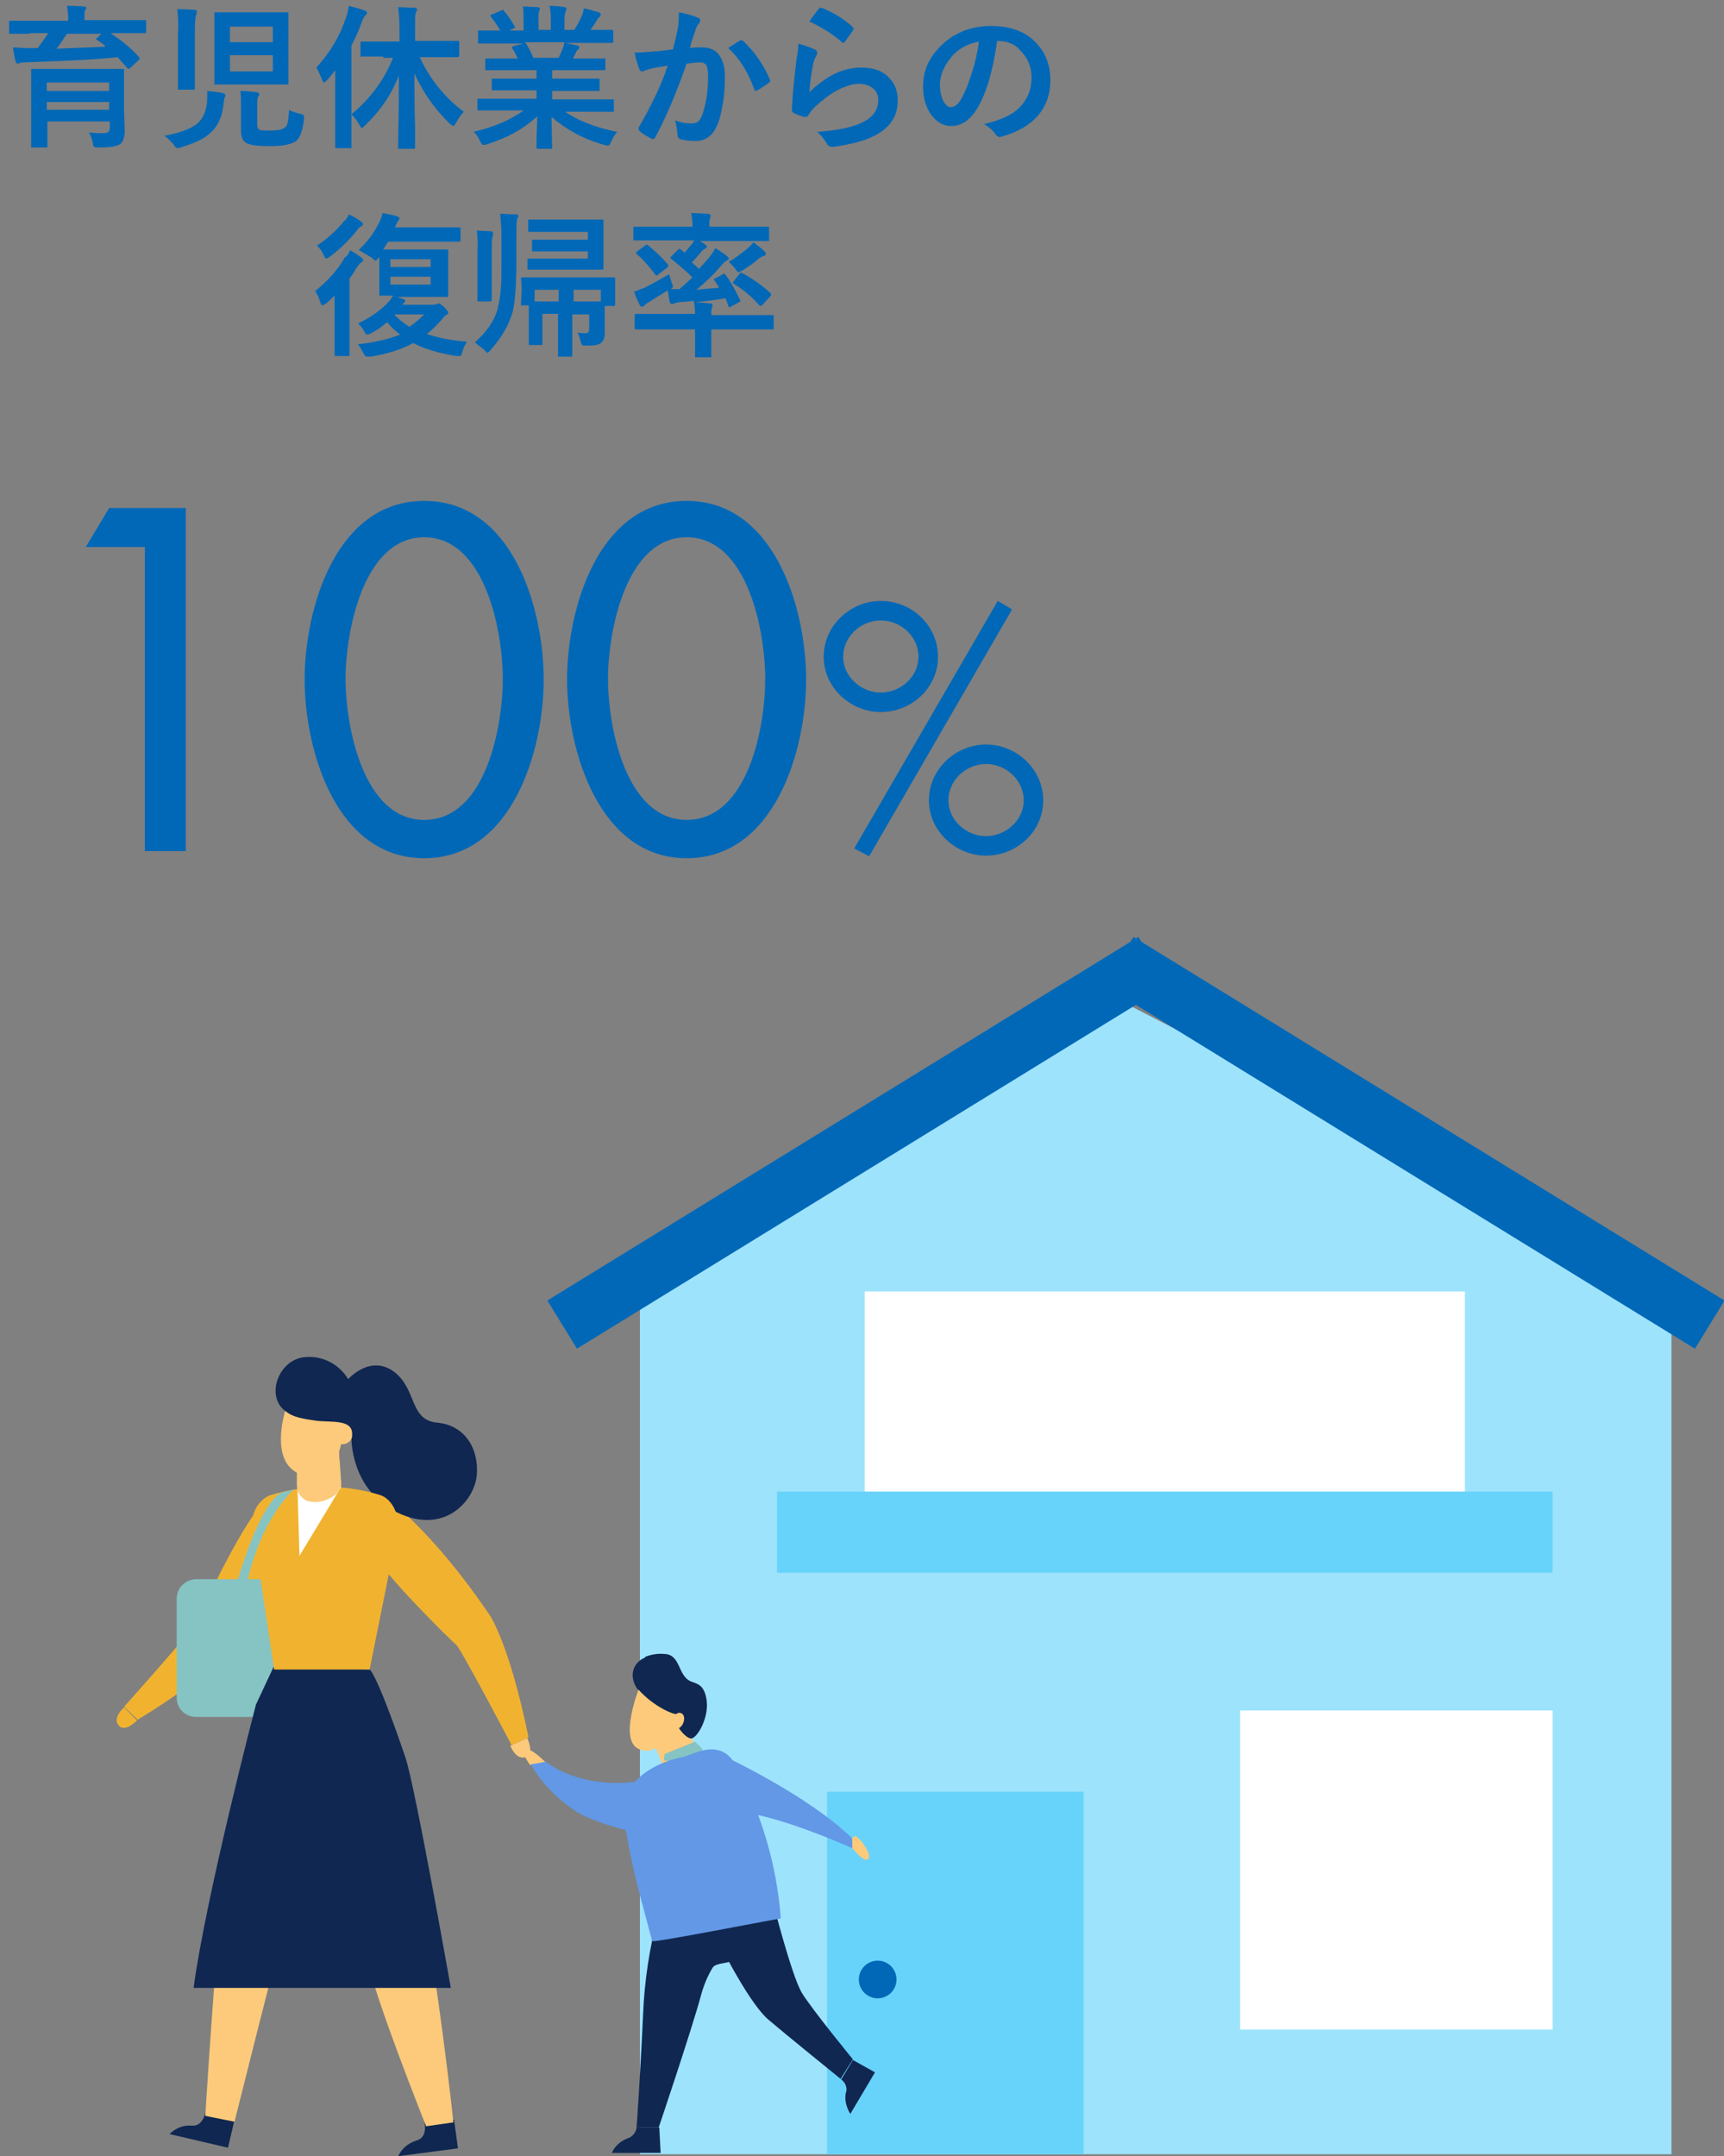 <?xml version="1.0" encoding="utf-8"?>
<!-- Generator: Adobe Illustrator 24.1.0, SVG Export Plug-In . SVG Version: 6.00 Build 0)  -->
<svg version="1.1" id="Layer_1" xmlns="http://www.w3.org/2000/svg" xmlns:xlink="http://www.w3.org/1999/xlink" x="0px" y="0px"
	 viewBox="0 0 265.4 331.9" style="enable-background:new 0 0 265.4 331.9;" xml:space="preserve">
<rect x="0" y="0" width="265.4" height="331.9" fill="#808080" stroke="none"/>
<style type="text/css">
	.st0{fill:#9EE3FC;}
	.st1{fill:#68D3FA;}
	.st2{fill:#FFFFFF;}
	.st3{fill:#0068B7;}
	.st4{fill:#F1B32F;}
	.st5{fill:#86C3C3;}
	.st6{fill:#FCCA7A;}
	.st7{fill:#102751;}
	.st8{fill:#6298E6;}
	.st9{enable-background:new    ;}
</style>
<g id="Group_3428" transform="translate(-67 -5692)">
	<g id="Group_2900" transform="translate(-674.406 3699.905)">
		<g id="Group_2879" transform="translate(825.62 2136.382)">
			<g id="Group_2878">
				<path id="Path_2101" class="st0" d="M173.1,187.3H14.3V53.5L87.4,9.3l85.7,44.3V187.3z"/>
				<rect id="Rectangle_804" x="43.1" y="131.5" class="st1" width="39.5" height="55.8"/>
				<rect id="Rectangle_805" x="106.7" y="119" class="st2" width="48.1" height="49.1"/>
				<rect id="Rectangle_806" x="48.9" y="54.5" class="st2" width="92.4" height="35.6"/>
				
					<rect id="Rectangle_807" x="-5.6" y="27.3" transform="matrix(0.852 -0.524 0.524 0.852 -9.484 29.695)" class="st3" width="106.8" height="8.7"/>
				
					<rect id="Rectangle_808" x="129.1" y="-21.7" transform="matrix(0.524 -0.852 0.852 0.524 36.557 128.713)" class="st3" width="8.7" height="106.8"/>
				<rect id="Rectangle_809" x="35.4" y="85.3" class="st1" width="119.4" height="12.5"/>
			</g>
			<circle id="Ellipse_110" class="st3" cx="50.9" cy="160.4" r="2.9"/>
		</g>
		<g id="Group_2883" transform="translate(759.406 2200.976)">
			<g id="Group_2880" transform="translate(0 20.428)">
				<path id="Path_2102" class="st4" d="M1.1,33.5c0,0-2,1.7-0.7,2.9c1,0.9,2.7-0.9,2.7-0.9L1.1,33.5z"/>
				<path id="Path_2103" class="st4" d="M30.7,0.1c0,0-1.6,8.7-12,23.3c0,0-3.1,4.4-15.5,12l-2.1-2c0,0,11.2-12.5,11.4-13.4
					S19,5.9,22.1,2.5S30.7,0.1,30.7,0.1z"/>
			</g>
			<path id="Rectangle_810" class="st5" d="M12.2,34.2h22.9c1.7,0,3,1.3,3,3v15.2c0,1.7-1.3,3-3,3H12.2c-1.7,0-3-1.3-3-3V37.2
				C9.2,35.5,10.6,34.2,12.2,34.2z"/>
			<g id="Group_2881" transform="translate(38.16 20.428)">
				<path id="Path_2104" class="st6" d="M22.4,39.4c0,0,0.9,2.4,2.5,1.7c1.2-0.6,0.1-2.9,0.1-2.9L22.4,39.4z"/>
				<path id="Path_2105" class="st4" d="M1.6,0c0,0,7.6,4.5,17.7,19.4c0,0,3,4.5,5.9,18.7l-2.6,1.2c0,0-7.8-14.8-8.5-15.4
					S2.8,13,0.8,9S1.6,0,1.6,0z"/>
			</g>
			<path id="Path_2106" class="st7" d="M18.1,117.4l-1,4.3l-9-2.1c0.9-0.9,2.1-1.4,3.4-1.3c1.9,0.2,2.2-2.4,2.2-2.4L18.1,117.4z"/>
			<path id="Path_2107" class="st7" d="M51.9,117.4l0.6,4.4l-9.2,1.2c0.5-1.1,1.5-2,2.8-2.4c1.9-0.5,1.2-3,1.2-3L51.9,117.4z"/>
			<path id="Path_2108" class="st6" d="M36.7,68.2c0,0-10.8,19.4-11.2,20.5s-7.4,29-7.4,29l-4.5-0.9c0,0,1.8-28.7,2.5-31.8
				s14.5-36.7,14.5-36.7l7.7,1.8L36.7,68.2z"/>
			<path id="Path_2109" class="st6" d="M36.2,49.6c4.4,8.3,7.5,17.1,9.4,26.3c3.8,19,6.2,41.9,6.2,41.9l-4.2,0.6
				c0,0-8.2-20.5-9-25.7S27.4,49.4,27.4,49.4L36.2,49.6z"/>
			<path id="Path_2110" class="st7" d="M21.4,53.5c0,0-7.7,29.5-9.6,43.6h39.6c0,0-5.5-31.1-7-35.5c-4.5-13.2-5.5-13.5-5.5-13.5
				l-14.6-0.8L21.4,53.5z"/>
			<g id="Group_2882" transform="translate(24.405)">
				<path id="Path_2111" class="st7" d="M11.2,3.4C9.8,1.1,7.3-0.2,4.7,0C0.5,0.2-1.6,6,1.5,8.3s10.2,4,10.2,4s-0.3,8,7,11.6
					s12-1.8,12.3-5.8s-1.8-7.6-6.1-8s-3.1-5.1-6.6-7.8C14.6-0.5,11.2,3.4,11.2,3.4z"/>
				<path id="Path_2112" class="st6" d="M1.5,8.3c0,0-2.1,6.6,1.2,9.1s6.7-0.2,7.4-4c0.8,0.1,1.6-0.4,1.7-1.2c0-0.1,0-0.2,0-0.3
					c0.1-2.4-3.3-1.8-5.5-2.1S2.5,9.2,1.5,8.3z"/>
				<path id="Path_2113" class="st6" d="M9.7,14l0.4,5.5c0.1,1-0.4,1.9-1.3,2.5c-1.1,0.7-2.4,1-3.6,0.7c-1.1-0.3-1.8-1.4-1.8-2.5
					v-3.6L9.7,14z"/>
			</g>
			<path id="Path_2114" class="st4" d="M23.5,21.3c5.5-1.7,11.3-1.8,16.9-0.1c2.1,0.6,3.2,3.4,2.8,5.5l-4.3,21.4H24.2l-3.3-22
				C20.6,24.1,21.7,22.1,23.5,21.3z"/>
			<path id="Path_2115" class="st2" d="M27.8,20.2l0.3,10.4L34.5,20L27.8,20.2z"/>
			<path id="Path_2116" class="st6" d="M34.1,13.5l0.4,5.5c0.1,1-0.4,2-1.3,2.5c-1.1,0.7-2.4,1-3.7,0.7c-1.1-0.3-1.8-1.4-1.8-2.5
				l0-3.7L34.1,13.5z"/>
			<path id="Path_2117" class="st6" d="M82.8,59.7l1.8,4.6l5.8-1.7l-2.7-5.4l-2.8-0.4L82.8,59.7z"/>
			<path id="Path_2118" class="st7" d="M80.8,46.5c-1.7,1.1-1.8,3.1-0.6,4.7c1.9,2.2,4,4.1,6.3,5.9c0,0,0.9,1.4,1.8,1.6
				s2.8-3,2.5-5.7s-1.6-2.7-2.5-3.1c-2-0.9-1.5-4.2-4.1-4.2c-1-0.1-1.9,0.1-2.8,0.4C81.3,46.3,81,46.4,80.8,46.5z"/>
			<path id="Path_2119" class="st6" d="M80.3,51.2c0,0-2.9,7.4-0.2,9s5.2-2.1,5.6-2.5s1.4-0.6,1.6-1.8s-0.9-1.3-1.1-1
				S82.7,53.9,80.3,51.2z"/>
			<path id="Path_2120" class="st5" d="M84.2,62.1l0.1-1l4.7-1.9l1.2,1.2l-1.9,2L84.2,62.1z"/>
			<path id="Path_2121" class="st7" d="M93.7,92.1c0,0,3.9,7.6,6.6,9.9s11.1,9.1,11.1,9.1l1.9-3c0,0-6.4-7.8-7.9-10.3
				c-1.6-2.8-4.5-14.2-4.4-13.9l-7.3,1.5L93.7,92.1z"/>
			<path id="Path_2122" class="st7" d="M116.7,110.1l-3.4-1.9l-1.8,3c0.7,0.5,1,1.4,0.7,2.1c-0.2,1.1,0.1,2.2,0.7,3.2L116.7,110.1"
				/>
			<path id="Path_2123" class="st7" d="M83.3,85.9c-1.3,5-2.1,10.1-2.3,15.3c-0.4,8.9-1,17.4-1,17.4h3.4c0,0,5-14.8,6.5-20.3
				c0.4-1.5,1-3,1.8-4.3c0.5-0.9,3.2-0.6,3.7-1.5c0.8-1.4-0.7-4-0.1-6.6C96.6,80.4,83.3,85.9,83.3,85.9z"/>
			<path id="Path_2124" class="st6" d="M114.5,74.4c0,0,1.9,2.3,1.1,2.9s-3.3-2.8-3.3-2.8l1.4-0.8L114.5,74.4z"/>
			<path id="Path_2125" class="st8" d="M90,60.6c4.7-1.2,5.6,2.9,7.3,6.4c2.7,6.1,4.4,12.7,4.9,19.4c-1.8,0.3-19.7,3.8-19.8,3.5
				c-1.3-5-2.8-10-3.7-15.1c-0.3-2-1.3-5.1-0.5-7c1.4-3.4,4.9-5.3,8.3-6.1C87.7,61.5,88.8,60.9,90,60.6z"/>
			<path id="Path_2126" class="st6" d="M66,62.4c0,0-2-2.1-3.1-2.1s0.7,2.5,0.7,2.5L66,62.4z"/>
			<path id="Path_2127" class="st7" d="M76.2,122.5h7.5l-0.2-3.9H80c-0.1,0.8-0.7,1.5-1.5,1.7C77.5,120.7,76.6,121.5,76.2,122.5z"/>
			<path id="Path_2128" class="st8" d="M87.8,63.4c0,0-0.3,0.1-0.8,0.3c-2.9,1.1-13.1,4.2-21-1.4l-2.3,0.4c1.8,3.1,4.4,5.6,7.4,7.5
				c4.8,2.6,13.1,3.8,13.1,3.8"/>
			<path id="Path_2129" class="st8" d="M93.6,61.5c0,0,12.9,6,19.6,12.6v1.5c0,0-11.6-5.3-18.7-5.8l-1-7.4"/>
			<path id="Path_2130" class="st5" d="M18.1,36.1c0,0,3.3-12.7,7.1-15.2l2-0.5c0,0-5.2,4.5-7.3,15L18.1,36.1z"/>
		</g>
	</g>
	<g class="st9">
		<path class="st3" d="M71.6,5697.2l-3,0c-0.1,0-0.2,0-0.2,0s0-0.1,0-0.2v-1.6c0-0.1,0-0.2,0-0.2c0,0,0.1,0,0.2,0l3,0h5.9v-0.1
			c0-1-0.1-1.7-0.2-2.2c0.8,0,1.6,0,2.6,0.1c0.2,0,0.4,0.1,0.4,0.2c0,0.1,0,0.1-0.1,0.2c0,0.1-0.1,0.2-0.1,0.2
			c-0.1,0.2-0.1,0.7-0.1,1.4v0.1h6.3l3,0c0.1,0,0.2,0,0.2,0c0,0,0,0.1,0,0.2v1.6c0,0.1,0,0.2-0.1,0.2c0,0-0.1,0-0.2,0l-3,0h-2.2
			c1.8,1.2,3.3,2.4,4.4,3.7c0.1,0.1,0.1,0.2,0.1,0.2c0,0.1-0.1,0.2-0.2,0.3l-1.2,1.1c-0.1,0.1-0.2,0.2-0.3,0.2s-0.1,0-0.2-0.1
			c-0.4-0.5-0.9-1-1.5-1.7c-3.7,0.4-8.5,0.6-14.3,0.8c-0.4,0-0.7,0.1-0.8,0.1c-0.1,0.1-0.2,0.1-0.3,0.1c-0.1,0-0.2-0.1-0.3-0.3
			c-0.1-0.5-0.3-1.2-0.4-2.2c0.7,0,1.3,0.1,1.8,0.1c0.2,0,0.4,0,0.7,0c0.6,0,1,0,1.3,0c0.7-1,1.3-1.7,1.6-2.3H71.6z M80.7,5712.4
			c0.9,0.1,1.7,0.1,2.3,0.1c0.3,0,0.5-0.1,0.7-0.2c0.1-0.1,0.2-0.3,0.2-0.6v-1h-9.6v1.1l0,2.7c0,0.1,0,0.2,0,0.2s-0.1,0-0.2,0H72
			c-0.1,0-0.2,0-0.2,0s0-0.1,0-0.2l0-2.7v-6.1l0-2.8c0-0.1,0-0.2,0-0.3c0,0,0.1,0,0.2,0l3.3,0h7.3l3.3,0c0.1,0,0.2,0,0.2,0.1
			c0,0,0,0.1,0,0.2l0,3v3.2l0.1,3c0,0.9-0.2,1.6-0.6,2c-0.4,0.4-1.6,0.6-3.4,0.6c-0.4,0-0.6,0-0.7-0.1c-0.1-0.1-0.2-0.2-0.2-0.5
			C81.2,5713.5,81,5712.9,80.7,5712.4z M83.8,5704.7h-9.6v1.3h9.6V5704.7z M74.2,5708.9h9.6v-1.2h-9.6V5708.9z M82,5698.2
			c-0.1-0.1-0.2-0.1-0.2-0.2s0.1-0.1,0.2-0.2l0.6-0.6h-5.3c-0.6,0.9-1.1,1.7-1.6,2.3c2.6-0.1,5.1-0.2,7.5-0.3
			C83.2,5699,82.8,5698.7,82,5698.2z"/>
		<path class="st3" d="M92.3,5712.9c2.2-0.4,3.8-1,4.7-1.6c1-0.7,1.6-1.7,1.8-3.1c0.1-0.5,0.1-1,0.1-1.5c0-0.2,0-0.5,0-0.7
			c1,0.1,1.8,0.2,2.3,0.3c0.3,0.1,0.5,0.2,0.5,0.3c0,0.1,0,0.3-0.1,0.4c-0.1,0.1-0.1,0.5-0.2,1.1c-0.2,2-1,3.6-2.3,4.6
			c-0.9,0.8-2.4,1.4-4.3,2c-0.2,0.1-0.4,0.1-0.5,0.1c-0.2,0-0.4-0.2-0.6-0.6C93.3,5713.8,92.9,5713.3,92.3,5712.9z M94.3,5693.4
			c0.9,0,1.7,0.1,2.6,0.1c0.2,0,0.4,0.1,0.4,0.3c0,0,0,0.2-0.1,0.5c-0.1,0.2-0.2,1.1-0.2,2.7v5.6l0,3c0,0.1,0,0.2-0.1,0.2
			c0,0-0.1,0-0.2,0h-2.1c-0.1,0-0.2,0-0.2-0.1c0,0,0-0.1,0-0.2l0-3v-5.5C94.5,5695.7,94.4,5694.5,94.3,5693.4z M108.2,5693.9l3,0
			c0.1,0,0.2,0,0.2,0s0,0.1,0,0.2l0,2.6v5.5l0,2.6c0,0.1,0,0.2,0,0.2s-0.1,0-0.2,0l-3,0h-5l-3,0c-0.1,0-0.2,0-0.2,0s0-0.1,0-0.2
			l0-2.6v-5.5l0-2.6c0-0.1,0-0.2,0-0.2s0.1,0,0.2,0l3,0H108.2z M102.4,5696.1v2.4h6.6v-2.4H102.4z M109,5703v-2.5h-6.6v2.5H109z
			 M111.5,5708.9c0.5,0.3,1.1,0.5,1.7,0.6c0.3,0.1,0.4,0.1,0.5,0.2c0.1,0.1,0.1,0.2,0.1,0.3c0,0.1,0,0.2,0,0.3
			c-0.2,1.8-0.6,2.9-1.2,3.4c-0.7,0.5-2,0.8-4.1,0.8c-1.9,0-3.1-0.2-3.6-0.5c-0.5-0.3-0.8-0.9-0.8-1.8v-3.7c0-1,0-1.8-0.1-2.5
			c0.9,0,1.8,0.1,2.5,0.2c0.2,0,0.4,0.1,0.4,0.3c0,0.1-0.1,0.3-0.2,0.5c-0.1,0.2-0.1,0.6-0.1,1.2v3c0,0.4,0.1,0.7,0.4,0.8
			c0.3,0.1,0.8,0.1,1.6,0.1c1.2,0,2-0.2,2.3-0.5C111.3,5711.4,111.4,5710.4,111.5,5708.9z"/>
		<path class="st3" d="M115.7,5702.4c2.2-2.4,3.7-5,4.6-7.8c0.2-0.5,0.3-1.1,0.4-1.7c1.1,0.3,1.9,0.5,2.4,0.7
			c0.3,0.1,0.4,0.2,0.4,0.4c0,0.1-0.1,0.3-0.3,0.4c-0.1,0.1-0.3,0.4-0.5,1c-0.4,1.1-0.9,2.3-1.6,3.6v12l0,3.6c0,0.1,0,0.2,0,0.2
			c0,0-0.1,0-0.2,0h-2.1c-0.2,0-0.2-0.1-0.2-0.3l0-3.6v-5.4c0-1.1,0-2,0-2.7c-0.4,0.6-0.9,1.1-1.3,1.6c-0.2,0.2-0.3,0.3-0.4,0.3
			c-0.1,0-0.2-0.1-0.3-0.4C116.4,5703.8,116.1,5703.1,115.7,5702.4z M126,5700.7l-3.3,0c-0.1,0-0.2,0-0.2,0c0,0,0-0.1,0-0.2v-1.9
			c0-0.1,0-0.2,0.1-0.2c0,0,0.1,0,0.2,0l3.3,0h2.4v-1.9c0-1.4-0.1-2.5-0.2-3.4c0.9,0,1.8,0.1,2.5,0.1c0.3,0,0.4,0.1,0.4,0.3
			c0,0.1-0.1,0.3-0.2,0.5c-0.1,0.2-0.1,1-0.1,2.4v1.9h3.3l3.3,0c0.2,0,0.2,0.1,0.2,0.3v1.9c0,0.2-0.1,0.3-0.2,0.3l-3.3,0h-2.6
			c0.9,1.9,2,3.6,3.1,4.9c1,1.2,2.2,2.4,3.7,3.5c-0.4,0.4-0.8,1-1.2,1.7c-0.2,0.3-0.3,0.5-0.4,0.5c-0.1,0-0.2-0.1-0.5-0.3
			c-2.4-2.3-4.2-4.9-5.5-7.8c0,2.6,0,5.3,0.1,8.2c0,0.6,0,1.4,0,2.4c0,0.5,0,0.7,0,0.8c0,0.1,0,0.2-0.1,0.2c0,0-0.1,0-0.2,0h-2.1
			c-0.1,0-0.2,0-0.2,0s0-0.1,0-0.2c0-0.1,0-0.7,0-1.8c0.1-3.4,0.1-6.5,0.1-9.3c-1.1,2.9-2.8,5.4-5.2,7.7c-0.2,0.2-0.4,0.4-0.5,0.4
			c-0.1,0-0.2-0.2-0.4-0.5c-0.3-0.6-0.7-1.1-1.2-1.6c3-2.5,5.1-5.4,6.4-8.7H126z"/>
		<path class="st3" d="M143.7,5709l-3,0c-0.1,0-0.2,0-0.2,0c0,0,0-0.1,0-0.2v-1.4c0-0.1,0-0.2,0-0.2c0,0,0.1,0,0.2,0l3,0h5.9v-1.3
			h-3.4l-3.3,0c-0.1,0-0.2,0-0.2,0c0,0,0-0.1,0-0.2v-1.4c0-0.1,0-0.2,0-0.2s0.1,0,0.2,0l3.3,0h3.4v-1.3h-4.5l-3.2,0
			c-0.1,0-0.2,0-0.2,0c0,0,0-0.1,0-0.2v-1.4c0-0.1,0-0.2,0.1-0.2c0,0,0.1,0,0.2,0l3.2,0h1.5c-0.3-0.6-0.5-1.1-0.8-1.5
			c-0.1-0.1-0.1-0.2-0.1-0.2c0-0.1,0.1-0.1,0.2-0.2l1.6-0.4h-3.8l-3,0c-0.1,0-0.2,0-0.2,0c0,0,0-0.1,0-0.2v-1.5c0-0.1,0-0.2,0-0.3
			c0,0,0.1,0,0.2,0l3,0h0.2c-0.3-0.6-0.8-1.3-1.4-2.1c-0.1-0.1-0.1-0.1-0.1-0.2c0-0.1,0.1-0.2,0.3-0.2l1.4-0.6
			c0.1,0,0.2-0.1,0.2-0.1c0.1,0,0.1,0.1,0.2,0.2c0.7,0.8,1.2,1.6,1.6,2.3c0,0.1,0.1,0.1,0.1,0.2c0,0.1-0.1,0.1-0.3,0.2l-0.6,0.3h2.2
			v-1.6c0-0.9,0-1.6-0.1-2.1c1,0,1.7,0.1,2.3,0.1c0.2,0,0.3,0.1,0.3,0.2c0,0.1,0,0.2-0.1,0.4c-0.1,0.2-0.1,0.7-0.1,1.3v1.6h1.9v-1.6
			c0-1-0.1-1.7-0.2-2.1c1,0,1.8,0.1,2.3,0.2c0.2,0,0.3,0.1,0.3,0.2c0,0.1,0,0.2-0.1,0.4c-0.1,0.2-0.2,0.7-0.2,1.3v1.6h1.5
			c0.4-0.6,0.8-1.3,1.1-2c0.2-0.4,0.3-0.9,0.4-1.3c0.8,0.1,1.5,0.4,2.3,0.6c0.2,0.1,0.3,0.2,0.3,0.3c0,0.1-0.1,0.3-0.2,0.4
			c-0.1,0.1-0.3,0.3-0.4,0.5c-0.2,0.3-0.5,0.8-1,1.5h0.3l3,0c0.1,0,0.2,0,0.2,0.1c0,0,0,0.1,0,0.2v1.5c0,0.1,0,0.2,0,0.2
			s-0.1,0-0.2,0l-3,0h-4.2c0.7,0.1,1.3,0.3,1.9,0.4c0.2,0.1,0.3,0.2,0.3,0.3c0,0.1-0.1,0.3-0.3,0.4c0,0-0.2,0.2-0.3,0.5l-0.4,0.8
			h1.6l3.2,0c0.1,0,0.2,0,0.2,0s0,0.1,0,0.2v1.4c0,0.2-0.1,0.2-0.3,0.2l-3.2,0H152v1.3h3.8l3.3,0c0.1,0,0.2,0,0.2,0.1
			c0,0,0,0.1,0,0.2v1.4c0,0.1,0,0.2,0,0.2s-0.1,0-0.2,0l-3.3,0H152v1.3h6.3l3,0c0.1,0,0.2,0,0.2,0.1c0,0,0,0.1,0,0.2v1.4
			c0,0.1,0,0.2,0,0.2s-0.1,0-0.2,0l-3,0h-4.3c1.9,1.3,4.5,2.4,8,3.1c-0.4,0.5-0.7,1-0.9,1.5c-0.2,0.4-0.3,0.6-0.5,0.6
			c-0.1,0-0.3,0-0.6-0.1c-3.2-0.9-5.9-2.4-8.1-4.3l0.1,4.7c0,0.1,0,0.2,0,0.2c0,0-0.1,0-0.2,0h-2c-0.2,0-0.2-0.1-0.2-0.3
			c0-0.1,0-0.3,0-0.8c0-1.3,0.1-2.6,0.1-3.9c-1.9,1.8-4.5,3.3-7.7,4.3c-0.3,0.1-0.4,0.1-0.6,0.1c-0.2,0-0.3-0.2-0.5-0.6
			c-0.3-0.6-0.6-1.1-1-1.4c3.3-0.8,5.8-1.9,7.7-3.3H143.7z M153.6,5699.5c0.1-0.2,0.2-0.5,0.3-1h-6.1c0,0,0.1,0.1,0.2,0.2
			c0.4,0.7,0.8,1.4,1.1,2.2h3.9C153.2,5700.5,153.4,5700,153.6,5699.5z"/>
		<path class="st3" d="M170.6,5699.6c0.2-0.9,0.5-1.9,0.7-3c0.2-1,0.2-1.8,0.2-2.7c1.2,0.2,2.1,0.5,2.9,0.8c0.3,0.1,0.4,0.2,0.4,0.5
			c0,0.1-0.1,0.3-0.2,0.4c-0.2,0.2-0.4,0.6-0.5,0.9c-0.1,0.4-0.3,0.9-0.5,1.5c-0.2,0.6-0.3,1.1-0.4,1.4c0.6-0.1,1.2-0.1,1.9-0.1
			c1.2,0,2.1,0.4,2.7,1.3c0.5,0.8,0.8,1.8,0.8,3.2c0,1.6-0.1,3.1-0.4,4.5c-0.2,1.3-0.5,2.4-0.9,3.2c-0.7,1.5-1.8,2.2-3.2,2.2
			c-1,0-1.8-0.1-2.4-0.3c-0.3-0.1-0.4-0.3-0.4-0.7c-0.1-1-0.2-1.7-0.4-2.2c0.9,0.4,1.8,0.5,2.6,0.5c0.4,0,0.7-0.1,1-0.3
			c0.2-0.2,0.4-0.5,0.6-1c0.6-1.7,0.9-3.6,0.9-5.9c0-0.9-0.1-1.5-0.3-1.8c-0.2-0.3-0.6-0.4-1-0.4c-0.5,0-1.2,0.1-2,0.2
			c-1.6,4.6-3.2,8.3-4.8,11.3c-0.1,0.2-0.2,0.3-0.4,0.3c-0.1,0-0.2,0-0.3-0.1c-0.7-0.4-1.3-0.7-1.7-1.1c-0.1-0.1-0.2-0.2-0.2-0.4
			c0-0.1,0-0.2,0.1-0.3c1.9-3.3,3.4-6.4,4.4-9.4c-0.5,0.1-1.3,0.2-2.3,0.4c-0.4,0.1-0.9,0.2-1.3,0.4c-0.1,0-0.2,0.1-0.3,0.1
			c-0.2,0-0.4-0.1-0.5-0.4c-0.2-0.6-0.5-1.4-0.7-2.5c0.9,0,1.9-0.1,3.2-0.2C168.6,5699.9,169.6,5699.7,170.6,5699.6z M179.1,5699.4
			c0.9-0.6,1.5-1,1.9-1.2c0.1,0,0.1,0,0.2,0c0.1,0,0.2,0.1,0.3,0.2c1.8,1.7,3.1,3.7,4,5.8c0,0.1,0.1,0.2,0.1,0.2
			c0,0.1-0.1,0.2-0.2,0.3c-0.5,0.4-1.1,0.8-1.8,1.2c-0.1,0-0.2,0.1-0.2,0.1c-0.2,0-0.3-0.1-0.3-0.3
			C182.1,5703,180.8,5700.9,179.1,5699.4z"/>
		<path class="st3" d="M189.9,5698.7c1.3,0.4,2.1,0.7,2.5,0.9c0.3,0.1,0.4,0.3,0.4,0.5c0,0.1,0,0.2-0.1,0.4
			c-0.2,0.4-0.4,0.8-0.5,1.3c-0.3,1.4-0.5,2.9-0.6,4.4c1.2-1.2,2.6-2.2,4-2.9c1.3-0.6,2.7-0.9,4-0.9c1.9,0,3.3,0.5,4.3,1.6
			c0.9,0.9,1.3,2.1,1.3,3.5c0,2.4-1.2,4.2-3.6,5.4c-1.5,0.8-3.6,1.3-6.2,1.7c-0.2,0-0.3,0-0.4,0c-0.2,0-0.4-0.1-0.6-0.3
			c-0.5-0.9-1.1-1.6-1.6-2c2.8-0.2,5-0.6,6.6-1.3c1.9-0.8,2.8-2,2.8-3.6c0-0.8-0.3-1.4-0.8-1.8c-0.5-0.4-1.2-0.7-2.1-0.7
			c-1.1,0-2.3,0.4-3.6,1.1c-1.1,0.6-2.2,1.5-3.3,2.5c-0.4,0.4-0.7,0.8-1,1.3c-0.1,0.1-0.2,0.2-0.3,0.2c-0.1,0-0.1,0-0.3,0
			c-0.7-0.2-1.2-0.4-1.6-0.6c-0.2-0.1-0.3-0.2-0.3-0.5c0.1-2.4,0.4-5,0.7-7.7C189.9,5699.8,189.9,5699,189.9,5698.7z M191.6,5695.3
			c0.6-0.9,1.1-1.5,1.4-1.9c0.1-0.1,0.2-0.2,0.3-0.2c0,0,0.1,0,0.2,0c1.7,0.7,3.3,1.6,4.7,2.9c0.1,0.1,0.2,0.2,0.2,0.3
			c0,0.1,0,0.1-0.1,0.3c-0.4,0.6-0.8,1.1-1.2,1.7c-0.1,0.1-0.2,0.2-0.3,0.2c-0.1,0-0.2-0.1-0.3-0.2
			C195,5697.1,193.3,5696.1,191.6,5695.3z"/>
		<path class="st3" d="M220.5,5698.3c-0.6,4.4-1.6,7.9-3,10.3c-1.1,1.8-2.4,2.8-4.1,2.8c-1.2,0-2.2-0.6-3.1-1.8
			c-0.8-1.2-1.2-2.6-1.2-4.3c0-2.4,0.9-4.4,2.7-6.2c2-2,4.6-3.1,7.8-3.1c3,0,5.4,0.9,7,2.7c1.4,1.5,2.1,3.4,2.1,5.6
			c0,4.3-2.5,7.3-7.4,8.7c-0.1,0-0.3,0.1-0.4,0.1c-0.2,0-0.5-0.2-0.7-0.5c-0.3-0.5-0.9-1-1.7-1.5c2.5-0.6,4.3-1.4,5.4-2.5
			c1.2-1.2,1.9-2.7,1.9-4.7c0-1.6-0.6-3-1.7-4.1C223.3,5698.8,222.1,5698.3,220.5,5698.3L220.5,5698.3z M217.7,5698.4
			c-1.7,0.3-3.1,1.1-4.1,2.2c-1.2,1.4-1.9,2.9-1.9,4.4c0,1.1,0.2,2,0.6,2.7c0.3,0.5,0.7,0.8,1,0.8c0.7,0,1.3-0.5,1.8-1.5
			c0.6-1.1,1.1-2.4,1.6-4.1C217.2,5701.4,217.5,5699.9,217.7,5698.4z"/>
	</g>
	<g class="st9">
		<path class="st3" d="M120.9,5730.5c0.5,0.3,1.1,0.7,1.7,1.1c0.2,0.2,0.3,0.3,0.3,0.5c0,0.1-0.1,0.2-0.3,0.3
			c-0.2,0.1-0.4,0.4-0.7,0.8c-0.2,0.4-0.6,1-1.1,1.7v8.7l0,3c0,0.1,0,0.2,0,0.2c0,0-0.1,0-0.2,0h-1.9c-0.2,0-0.2-0.1-0.2-0.3l0-3
			v-3.5c0-0.5,0-1.4,0-2.5c-0.5,0.5-0.9,0.9-1.3,1.2c-0.3,0.2-0.5,0.3-0.6,0.3c-0.1,0-0.2-0.2-0.3-0.5c-0.2-0.6-0.4-1.2-0.8-1.7
			c1.8-1.4,3.4-3.1,4.6-5.2C120.5,5731.4,120.7,5731,120.9,5730.5z M120.7,5725c0.7,0.3,1.3,0.7,1.9,1.1c0.2,0.2,0.3,0.3,0.3,0.4
			s-0.1,0.2-0.2,0.3c-0.3,0.1-0.5,0.3-0.7,0.6c-1.1,1.4-2.5,2.8-4.2,4.1c-0.3,0.2-0.5,0.3-0.6,0.3s-0.2-0.2-0.4-0.6
			c-0.2-0.5-0.6-1-1-1.4c1.5-1,2.9-2.2,4.2-3.8C120.2,5725.9,120.5,5725.5,120.7,5725z M122.2,5730.5c1.4-1.3,2.4-2.7,3.1-4.1
			c0.3-0.6,0.5-1.1,0.6-1.6c1,0.2,1.7,0.3,2.2,0.5c0.3,0.1,0.4,0.2,0.4,0.3c0,0.1-0.1,0.3-0.2,0.4c-0.2,0.2-0.3,0.6-0.5,1h6.9l3,0
			c0.2,0,0.2,0.1,0.2,0.3v1.6c0,0.2-0.1,0.3-0.2,0.3l-3,0h-7.9c-0.1,0.1-0.4,0.5-0.8,1.2c0.3,0,1,0,2.2,0h4.7l2.9,0
			c0.1,0,0.2,0,0.2,0.1c0,0,0,0.1,0,0.2l0,2v2.8l0,2c0,0.1,0,0.2,0,0.2s-0.1,0-0.2,0l-2.9,0h-4.8c0.1,0,0.3,0.1,0.6,0.2
			c0.2,0.1,0.4,0.1,0.5,0.2c0.1,0,0.2,0.1,0.2,0.2c0,0.1-0.1,0.2-0.2,0.3c-0.1,0.1-0.2,0.2-0.3,0.3h4.7c0.2,0,0.4,0,0.6-0.1
			c0.2,0,0.3-0.1,0.3-0.1c0.2,0,0.5,0.2,0.9,0.6c0.4,0.4,0.6,0.7,0.6,0.8c0,0.2-0.1,0.3-0.3,0.4c-0.2,0.1-0.4,0.3-0.7,0.7
			c-0.8,0.9-1.6,1.7-2.3,2.2c1.7,0.6,3.7,1,6.2,1.2c-0.3,0.4-0.6,1-0.7,1.5c-0.1,0.3-0.2,0.5-0.2,0.6c-0.1,0.1-0.2,0.1-0.3,0.1
			c0,0-0.2,0-0.4,0c-2.7-0.4-5-1.1-6.7-2c-1.8,1-4,1.7-6.6,2.1c-0.1,0-0.3,0-0.5,0c-0.2,0-0.4-0.2-0.6-0.6c-0.2-0.4-0.4-0.8-0.8-1.3
			c2.6-0.3,4.8-0.8,6.5-1.5c-0.7-0.5-1.4-1.2-2-1.9c-0.8,0.7-1.7,1.3-2.5,1.7c-0.3,0.2-0.5,0.2-0.6,0.2c-0.1,0-0.3-0.2-0.5-0.6
			c-0.2-0.4-0.5-0.8-0.9-1.1c1.7-0.8,3.2-1.8,4.5-3.1c0.4-0.4,0.7-0.8,0.9-1.2c-0.5,0-1,0-1.4,0c-0.3,0-0.4,0-0.5,0
			c-0.1,0-0.2,0-0.2,0s0-0.1,0-0.2l0-2v-2.8c0-0.5,0-0.8,0-1l-0.1,0.2c-0.3,0.3-0.4,0.4-0.5,0.4c-0.1,0-0.3-0.1-0.5-0.4
			C123.2,5731.1,122.7,5730.7,122.2,5730.5z M127.1,5731.9v1.2h6.2v-1.2H127.1z M133.3,5735.8v-1.2h-6.2v1.2H133.3z M132.3,5740.4
			h-4.6c0.6,0.7,1.4,1.3,2.3,1.9C130.8,5741.8,131.5,5741.2,132.3,5740.4z"/>
		<path class="st3" d="M140.1,5744.7c1.8-1.6,3-3.3,3.5-5.1c0.2-0.9,0.4-1.9,0.5-3.2c0.1-1,0.1-2.5,0.1-4.5v-3.2
			c0-1.5-0.1-2.8-0.2-3.8c0.8,0,1.6,0.1,2.4,0.1c0.3,0,0.4,0.1,0.4,0.2c0,0.1,0,0.2-0.1,0.3c-0.1,0.1-0.1,0.2-0.1,0.3
			c-0.1,0.4-0.1,1.3-0.1,2.8v3.2c0,4-0.2,6.7-0.6,8.3c-0.6,2-1.7,3.9-3.4,5.8c-0.2,0.3-0.4,0.4-0.5,0.4c-0.1,0-0.2-0.2-0.5-0.5
			C141.1,5745.5,140.6,5745.1,140.1,5744.7z M140.4,5727.5c0.8,0,1.6,0.1,2.2,0.1c0.2,0,0.3,0.1,0.3,0.3c0,0.1,0,0.2,0,0.3
			c0,0.1-0.1,0.2-0.1,0.3c-0.1,0.3-0.1,1.1-0.1,2.3v4.6l0,2.7c0,0.2-0.1,0.3-0.2,0.3h-1.8c-0.1,0-0.2,0-0.2,0c0,0,0-0.1,0-0.2l0-2.7
			v-4.6C140.6,5729.4,140.5,5728.3,140.4,5727.5z M158.2,5734.7l3.3,0c0.2,0,0.2,0.1,0.2,0.2l0,1v0.7l0,2.2c0,0.2-0.1,0.3-0.2,0.3
			h-1.4c0,0.2,0,0.7,0,1.4v0.6l0,2.2c0,0.7-0.2,1.2-0.6,1.5c-0.3,0.3-1.1,0.4-2.2,0.4c-0.4,0-0.6,0-0.7-0.1
			c-0.1-0.1-0.1-0.2-0.2-0.5c-0.1-0.6-0.3-1-0.5-1.4c0.7,0.1,1.1,0.1,1.2,0.1c0.4,0,0.6-0.2,0.6-0.7v-2.2h-2.6v3.6l0,2.7
			c0,0.1,0,0.2,0,0.2c0,0-0.1,0-0.2,0h-1.8c-0.1,0-0.2,0-0.2-0.1c0,0,0-0.1,0-0.2l0-2.7v-3.6h-2.4v2.9l0,1.7c0,0.1,0,0.2,0,0.2
			s-0.1,0-0.2,0h-1.7c-0.1,0-0.2,0-0.2,0c0,0,0-0.1,0-0.2l0-1.9v-2.4l0-1.6h-1c-0.1,0-0.2,0-0.2,0s0-0.1,0-0.2l0.1-2.2v-0.6
			l-0.1-1.1c0-0.2,0.1-0.2,0.3-0.2l3.3,0H158.2z M157.6,5727.7h-6l-3,0c-0.2,0-0.3-0.1-0.3-0.2v-1.5c0-0.1,0-0.2,0-0.2s0.1,0,0.2,0
			l3,0h4.7l3.4,0c0.1,0,0.2,0,0.3,0c0,0,0,0.1,0,0.2l0,2.2v2.7l0,2.3c0,0.1,0,0.2-0.1,0.3c0,0-0.1,0-0.2,0l-3.4,0h-5.2l-2.6,0
			c-0.1,0-0.2,0-0.2,0c0,0,0-0.1,0-0.2v-1.3c0-0.1,0-0.2,0-0.2c0,0,0.1,0,0.2,0l2.6,0h6.5v-1.1h-5.2l-3.2,0c-0.1,0-0.2,0-0.2,0
			s0-0.1,0-0.2v-1.4c0-0.1,0-0.2,0-0.2s0.1,0,0.2,0l3.2,0h5.2V5727.7z M149.4,5738.4c0.3,0,1.1,0,2.3,0h1.3v-1.8h-3.7V5738.4z
			 M159.5,5736.6h-4.2v1.8h1.6c1.5,0,2.3,0,2.6,0V5736.6z"/>
		<path class="st3" d="M167.8,5729l-3.1,0c-0.1,0-0.2,0-0.2,0s0-0.1,0-0.2v-1.7c0-0.1,0-0.2,0-0.2c0,0,0.1,0,0.2,0l3.1,0h5.8
			c0-1-0.1-1.7-0.2-2.1c1.1,0,2,0.1,2.6,0.1c0.2,0,0.4,0.1,0.4,0.3c0,0.1,0,0.2-0.1,0.4c-0.1,0.2-0.1,0.6-0.1,1.3h6l3,0
			c0.1,0,0.2,0,0.2,0.1c0,0,0,0.1,0,0.2v1.7c0,0.1,0,0.2,0,0.2s-0.1,0-0.2,0l-3,0h-7.5c0.4,0.2,0.7,0.4,0.8,0.5
			c0.2,0.1,0.3,0.2,0.3,0.4c0,0.1-0.1,0.2-0.3,0.3c-0.2,0.1-0.3,0.2-0.5,0.4c-0.5,0.6-0.9,1.1-1.5,1.7c0.1,0.1,0.5,0.4,1.1,1
			c0.2-0.2,0.7-0.8,1.6-1.8c0.4-0.5,0.7-1,0.9-1.4c0.7,0.4,1.3,0.8,1.8,1.2c0.2,0.2,0.3,0.3,0.3,0.4s-0.1,0.2-0.3,0.3
			c-0.2,0.1-0.5,0.3-0.8,0.7c-1.1,1.3-2.4,2.6-3.9,3.8c0.9-0.1,2.1-0.2,3.5-0.3c-0.2-0.4-0.4-0.7-0.7-1.1c0-0.1-0.1-0.1-0.1-0.2
			c0-0.1,0.1-0.1,0.3-0.2l1.1-0.6c0.1,0,0.1-0.1,0.2-0.1c0.1,0,0.1,0.1,0.2,0.2c0.6,0.8,1.4,2.1,2.2,3.8c0,0.1,0.1,0.1,0.1,0.2
			c0,0.1-0.1,0.1-0.2,0.2l-1.3,0.7c-0.1,0.1-0.2,0.1-0.2,0.1c-0.1,0-0.2-0.1-0.2-0.3l-0.4-1.1c-1.7,0.3-3.3,0.5-4.7,0.6l2.3,0.2
			c0.2,0,0.4,0.1,0.4,0.3c0,0.1,0,0.2-0.1,0.4c-0.1,0.1-0.1,0.5-0.1,1.1h6.4l3,0c0.1,0,0.2,0,0.2,0c0,0,0,0.1,0,0.2v1.8
			c0,0.1,0,0.2,0,0.2s-0.1,0-0.2,0l-3,0h-6.4v1.6l0,2.5c0,0.1,0,0.2,0,0.2c0,0-0.1,0-0.2,0h-2.1c-0.1,0-0.2,0-0.2,0s0-0.1,0-0.2
			l0-2.5v-1.6h-6.1l-3,0c-0.2,0-0.2-0.1-0.2-0.3v-1.8c0-0.2,0.1-0.3,0.2-0.3l3,0h6.1c0-0.8-0.1-1.5-0.2-2c-1,0.1-1.7,0.2-2.1,0.2
			c-0.3,0-0.6,0.1-0.9,0.2c-0.2,0.1-0.3,0.1-0.4,0.1c-0.1,0-0.2-0.1-0.3-0.3c-0.1-0.5-0.2-1.1-0.3-1.8c-0.4,0.2-0.9,0.6-1.5,0.9
			c-0.6,0.4-1.1,0.7-1.4,0.9c-0.4,0.2-0.6,0.4-0.7,0.5c-0.1,0.2-0.2,0.2-0.4,0.2c-0.1,0-0.3-0.1-0.3-0.2c-0.3-0.6-0.6-1.3-0.9-2.1
			c0.4-0.1,1-0.4,1.6-0.6c1.6-0.8,2.8-1.5,3.8-2.1c0.1,0.3,0.2,0.7,0.4,1.3c0.1,0.3,0.2,0.5,0.2,0.6c0,0.1-0.1,0.2-0.3,0.4l1,0
			c0.1,0,0.2,0,0.3,0c0.5-0.4,1.1-1,2-1.8c-1-1-2.1-1.9-3.2-2.8c-0.1-0.1-0.2-0.1-0.2-0.2c0-0.1,0-0.1,0.1-0.2l1-1
			c0.1-0.1,0.2-0.2,0.3-0.2c0,0,0.1,0,0.2,0.1l0.6,0.5c0.5-0.6,0.8-1,1.1-1.3c0.1-0.1,0.2-0.4,0.4-0.6H167.8z M166.7,5729.7
			c1.1,0.9,2.2,1.9,3.1,3c0.1,0.1,0.1,0.2,0.1,0.2c0,0.1-0.1,0.2-0.2,0.3l-1.3,1c-0.1,0.1-0.2,0.2-0.3,0.2c-0.1,0-0.1,0-0.2-0.1
			c-0.9-1.2-1.8-2.3-2.9-3.2c-0.1-0.1-0.1-0.1-0.1-0.2c0,0,0.1-0.1,0.2-0.2l1.2-0.9c0.1-0.1,0.2-0.1,0.3-0.1
			C166.6,5729.6,166.7,5729.6,166.7,5729.7z M183,5729.3c0.8,0.6,1.3,1,1.7,1.4c0.1,0.1,0.2,0.3,0.2,0.4s-0.1,0.3-0.4,0.3
			c-0.2,0.1-0.5,0.2-0.8,0.5c-0.7,0.6-1.5,1.2-2.4,1.7c-0.3,0.2-0.5,0.3-0.6,0.3c-0.1,0-0.3-0.2-0.5-0.5c-0.2-0.3-0.5-0.6-1-1.1
			c0.9-0.5,1.8-1.2,2.8-2C182.5,5729.9,182.8,5729.5,183,5729.3z M181.4,5734.1c1.6,0.9,3,1.9,4.2,3c0.1,0.1,0.1,0.2,0.1,0.2
			c0,0.1,0,0.2-0.1,0.3l-1.2,1.3c-0.1,0.1-0.2,0.2-0.3,0.2c-0.1,0-0.2-0.1-0.3-0.2c-1.1-1.3-2.4-2.3-3.8-3.2
			c-0.1-0.1-0.2-0.2-0.2-0.2c0,0,0.1-0.1,0.2-0.3l0.9-1.1c0.1-0.1,0.2-0.2,0.2-0.2C181.2,5734.1,181.3,5734.1,181.4,5734.1z"/>
	</g>
	<g class="st9">
		<path class="st3" d="M80.2,5776.2l3.6-6h11.8v52.8h-6.3v-46.8H80.2z"/>
		<path class="st3" d="M113.9,5796.6c0-10.9,4.8-27.5,18.4-27.5c13.7,0,18.4,16.7,18.4,27.5c0,10.8-4.8,27.5-18.4,27.5
			C118.7,5824.1,113.9,5807.4,113.9,5796.6z M120.2,5796.5c0,7.3,2.7,21.7,12.1,21.7c9.5,0,12.1-14.4,12.1-21.7
			c0-7.3-2.7-21.8-12.1-21.8C122.9,5774.7,120.2,5789.3,120.2,5796.5z"/>
		<path class="st3" d="M154.3,5796.6c0-10.9,4.8-27.5,18.4-27.5s18.4,16.7,18.4,27.5c0,10.8-4.8,27.5-18.4,27.5
			C159.2,5824.1,154.3,5807.4,154.3,5796.6z M160.6,5796.5c0,7.3,2.7,21.7,12.1,21.7c9.5,0,12.1-14.4,12.1-21.7
			c0-7.3-2.7-21.8-12.1-21.8C163.3,5774.7,160.6,5789.3,160.6,5796.5z"/>
	</g>
	<g class="st9">
		<path class="st3" d="M211.4,5793.1c0,4.8-4.1,8.5-8.8,8.5c-4.7,0-8.8-3.8-8.8-8.5c0-4.8,4.1-8.6,8.8-8.6
			C207.4,5784.5,211.4,5788.3,211.4,5793.1z M196.8,5793.1c0,3,2.7,5.5,5.8,5.5c3.1,0,5.8-2.5,5.8-5.5c0-3.1-2.7-5.6-5.8-5.6
			C199.5,5787.5,196.8,5790,196.8,5793.1z M222.8,5785.8l-22,38l-2.3-1.2l22.1-38.1L222.8,5785.8z M227.6,5815.2
			c0,4.8-4.1,8.5-8.8,8.5s-8.8-3.8-8.8-8.5c0-4.8,4.1-8.6,8.8-8.6S227.6,5810.4,227.6,5815.2z M213,5815.2c0,3,2.7,5.5,5.8,5.5
			s5.8-2.5,5.8-5.5c0-3.1-2.7-5.6-5.8-5.6S213,5812.1,213,5815.2z"/>
	</g>
</g>
</svg>
